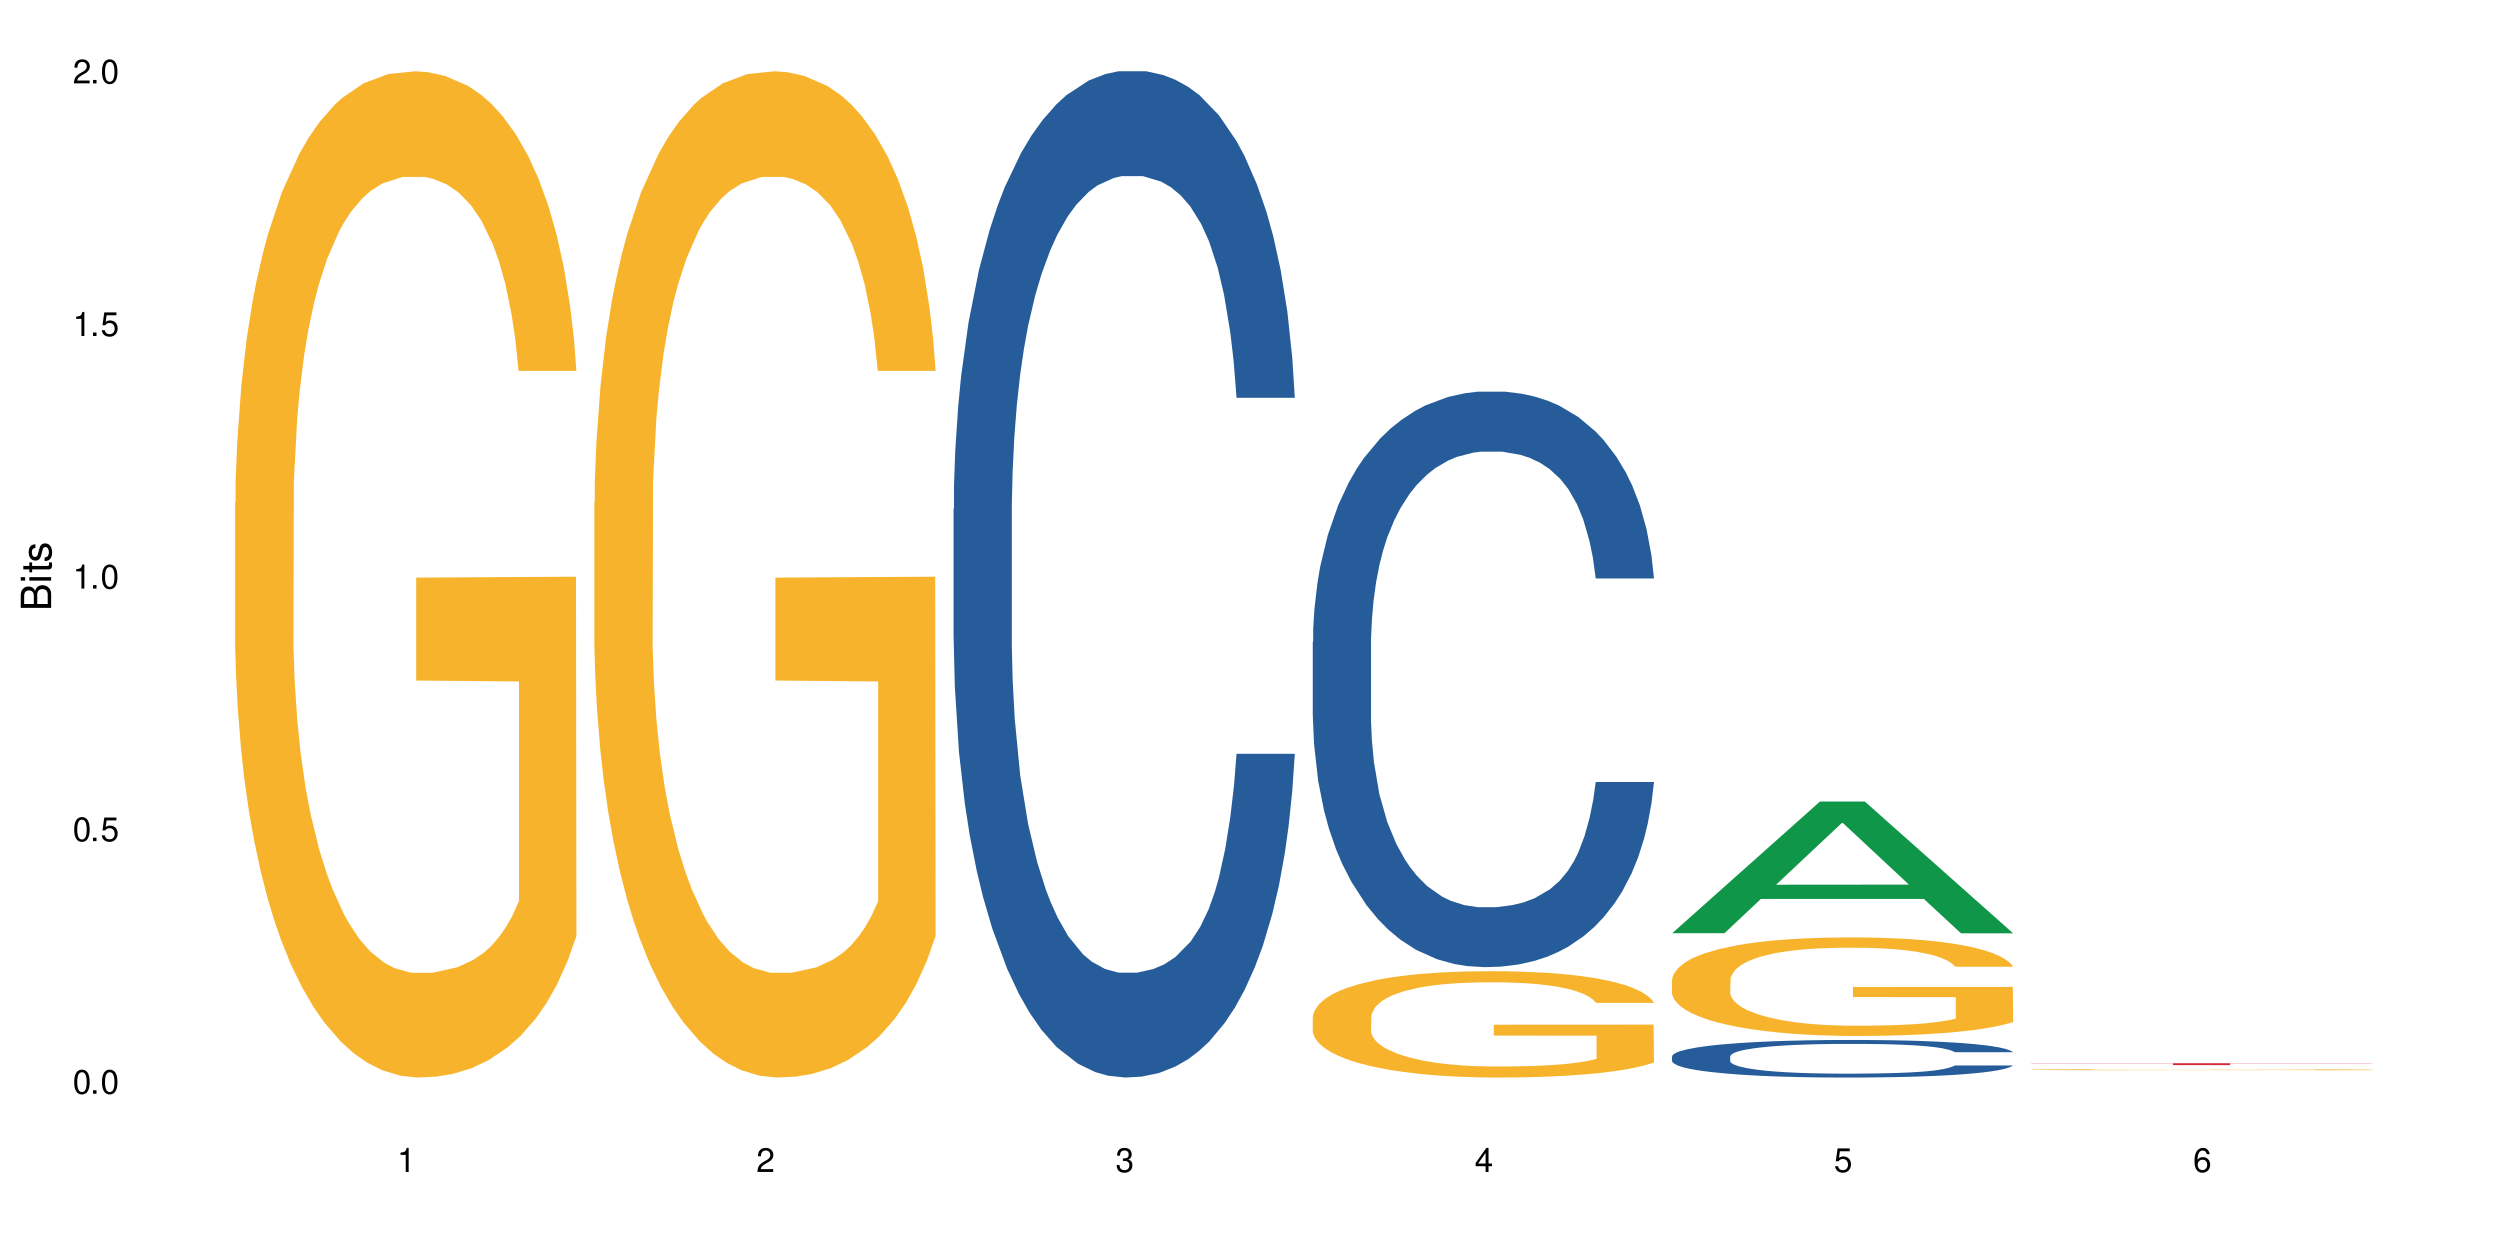 <?xml version="1.0" encoding="UTF-8"?>
<svg xmlns="http://www.w3.org/2000/svg" xmlns:xlink="http://www.w3.org/1999/xlink" width="720" height="360" viewBox="0 0 720 360">
<defs>
<g>
<g id="glyph-0-0">
</g>
<g id="glyph-0-1">
<path d="M 2.641 -6.938 C 2 -6.938 1.422 -6.656 1.078 -6.172 C 0.641 -5.562 0.406 -4.641 0.406 -3.359 C 0.406 -1.016 1.188 0.219 2.641 0.219 C 4.078 0.219 4.859 -1.016 4.859 -3.297 C 4.859 -4.641 4.656 -5.547 4.203 -6.172 C 3.844 -6.656 3.281 -6.938 2.641 -6.938 Z M 2.641 -6.188 C 3.547 -6.188 4 -5.25 4 -3.375 C 4 -1.406 3.562 -0.484 2.625 -0.484 C 1.734 -0.484 1.281 -1.438 1.281 -3.344 C 1.281 -5.25 1.734 -6.188 2.641 -6.188 Z M 2.641 -6.188 "/>
</g>
<g id="glyph-0-2">
<path d="M 1.828 -1 L 0.828 -1 L 0.828 0 L 1.828 0 Z M 1.828 -1 "/>
</g>
<g id="glyph-0-3">
<path d="M 4.562 -6.797 L 1.062 -6.797 L 0.547 -3.094 L 1.328 -3.094 C 1.719 -3.562 2.047 -3.734 2.578 -3.734 C 3.484 -3.734 4.062 -3.109 4.062 -2.094 C 4.062 -1.125 3.484 -0.531 2.578 -0.531 C 1.828 -0.531 1.375 -0.906 1.188 -1.672 L 0.328 -1.672 C 0.453 -1.109 0.547 -0.844 0.75 -0.594 C 1.125 -0.078 1.828 0.219 2.594 0.219 C 3.969 0.219 4.922 -0.781 4.922 -2.219 C 4.922 -3.562 4.031 -4.484 2.719 -4.484 C 2.25 -4.484 1.859 -4.359 1.469 -4.062 L 1.734 -5.969 L 4.562 -5.969 Z M 4.562 -6.797 "/>
</g>
<g id="glyph-0-4">
<path d="M 2.484 -4.938 L 2.484 0 L 3.328 0 L 3.328 -6.938 L 2.766 -6.938 C 2.469 -5.875 2.281 -5.734 0.984 -5.562 L 0.984 -4.938 Z M 2.484 -4.938 "/>
</g>
<g id="glyph-0-5">
<path d="M 4.859 -0.828 L 1.281 -0.828 C 1.359 -1.406 1.672 -1.781 2.5 -2.281 L 3.469 -2.828 C 4.406 -3.344 4.906 -4.062 4.906 -4.906 C 4.906 -5.484 4.672 -6.031 4.266 -6.406 C 3.859 -6.766 3.375 -6.938 2.719 -6.938 C 1.859 -6.938 1.219 -6.625 0.844 -6.031 C 0.609 -5.672 0.5 -5.234 0.484 -4.531 L 1.328 -4.531 C 1.359 -5.016 1.406 -5.281 1.531 -5.516 C 1.75 -5.938 2.188 -6.203 2.703 -6.203 C 3.469 -6.203 4.031 -5.641 4.031 -4.891 C 4.031 -4.344 3.719 -3.859 3.125 -3.516 L 2.234 -3 C 0.812 -2.172 0.406 -1.531 0.328 -0.016 L 4.859 -0.016 Z M 4.859 -0.828 "/>
</g>
<g id="glyph-0-6">
<path d="M 2.125 -3.188 L 2.578 -3.188 C 3.5 -3.188 3.984 -2.766 3.984 -1.922 C 3.984 -1.062 3.469 -0.531 2.594 -0.531 C 1.656 -0.531 1.203 -1 1.156 -2.016 L 0.312 -2.016 C 0.344 -1.453 0.438 -1.094 0.609 -0.781 C 0.953 -0.109 1.625 0.219 2.547 0.219 C 3.953 0.219 4.859 -0.625 4.859 -1.938 C 4.859 -2.828 4.516 -3.297 3.703 -3.594 C 4.344 -3.844 4.656 -4.328 4.656 -5.031 C 4.656 -6.219 3.875 -6.938 2.578 -6.938 C 1.203 -6.938 0.484 -6.172 0.453 -4.703 L 1.297 -4.703 C 1.312 -5.125 1.344 -5.359 1.453 -5.578 C 1.641 -5.969 2.062 -6.203 2.594 -6.203 C 3.344 -6.203 3.797 -5.75 3.797 -5 C 3.797 -4.516 3.609 -4.219 3.25 -4.047 C 3.016 -3.953 2.703 -3.922 2.125 -3.906 Z M 2.125 -3.188 "/>
</g>
<g id="glyph-0-7">
<path d="M 3.141 -1.672 L 3.141 0 L 3.984 0 L 3.984 -1.672 L 4.984 -1.672 L 4.984 -2.438 L 3.984 -2.438 L 3.984 -6.938 L 3.359 -6.938 L 0.266 -2.578 L 0.266 -1.672 Z M 3.141 -2.438 L 1 -2.438 L 3.141 -5.5 Z M 3.141 -2.438 "/>
</g>
<g id="glyph-0-8">
<path d="M 4.781 -5.125 C 4.609 -6.266 3.891 -6.938 2.844 -6.938 C 2.094 -6.938 1.422 -6.578 1.031 -5.953 C 0.594 -5.266 0.406 -4.422 0.406 -3.172 C 0.406 -2 0.578 -1.25 0.984 -0.641 C 1.359 -0.078 1.953 0.219 2.703 0.219 C 3.984 0.219 4.922 -0.75 4.922 -2.094 C 4.922 -3.375 4.062 -4.281 2.844 -4.281 C 2.172 -4.281 1.641 -4.031 1.281 -3.516 C 1.281 -5.234 1.828 -6.188 2.797 -6.188 C 3.391 -6.188 3.797 -5.797 3.938 -5.125 Z M 2.734 -3.531 C 3.547 -3.531 4.062 -2.953 4.062 -2.031 C 4.062 -1.156 3.484 -0.531 2.703 -0.531 C 1.922 -0.531 1.328 -1.188 1.328 -2.078 C 1.328 -2.938 1.906 -3.531 2.734 -3.531 Z M 2.734 -3.531 "/>
</g>
<g id="glyph-1-0">
</g>
<g id="glyph-1-1">
<path d="M 0 -0.953 L 0 -4.891 C 0 -5.719 -0.234 -6.344 -0.734 -6.797 C -1.188 -7.234 -1.812 -7.469 -2.5 -7.469 C -3.547 -7.469 -4.188 -7 -4.625 -5.875 C -4.984 -6.688 -5.625 -7.094 -6.531 -7.094 C -7.172 -7.094 -7.734 -6.859 -8.141 -6.391 C -8.562 -5.922 -8.75 -5.344 -8.75 -4.5 L -8.75 -0.953 Z M -4.984 -2.062 L -7.766 -2.062 L -7.766 -4.219 C -7.766 -4.844 -7.688 -5.203 -7.453 -5.5 C -7.219 -5.812 -6.859 -5.969 -6.375 -5.969 C -5.891 -5.969 -5.531 -5.812 -5.297 -5.5 C -5.062 -5.203 -4.984 -4.844 -4.984 -4.219 Z M -0.984 -2.062 L -4 -2.062 L -4 -4.781 C -4 -5.766 -3.438 -6.359 -2.484 -6.359 C -1.547 -6.359 -0.984 -5.766 -0.984 -4.781 Z M -0.984 -2.062 "/>
</g>
<g id="glyph-1-2">
<path d="M -6.281 -1.797 L -6.281 -0.797 L 0 -0.797 L 0 -1.797 Z M -8.75 -1.797 L -8.75 -0.797 L -7.484 -0.797 L -7.484 -1.797 Z M -8.75 -1.797 "/>
</g>
<g id="glyph-1-3">
<path d="M -6.281 -3.047 L -6.281 -2.016 L -8.016 -2.016 L -8.016 -1.016 L -6.281 -1.016 L -6.281 -0.172 L -5.469 -0.172 L -5.469 -1.016 L -0.719 -1.016 C -0.078 -1.016 0.281 -1.453 0.281 -2.234 C 0.281 -2.5 0.25 -2.719 0.188 -3.047 L -0.641 -3.047 C -0.609 -2.906 -0.594 -2.766 -0.594 -2.562 C -0.594 -2.141 -0.719 -2.016 -1.156 -2.016 L -5.469 -2.016 L -5.469 -3.047 Z M -6.281 -3.047 "/>
</g>
<g id="glyph-1-4">
<path d="M -4.531 -5.25 C -5.766 -5.25 -6.469 -4.422 -6.469 -2.969 C -6.469 -1.516 -5.719 -0.562 -4.547 -0.562 C -3.562 -0.562 -3.094 -1.062 -2.734 -2.562 L -2.516 -3.484 C -2.344 -4.188 -2.094 -4.469 -1.641 -4.469 C -1.047 -4.469 -0.641 -3.875 -0.641 -3 C -0.641 -2.453 -0.797 -2 -1.062 -1.75 C -1.25 -1.594 -1.422 -1.531 -1.875 -1.469 L -1.875 -0.406 C -0.422 -0.453 0.281 -1.266 0.281 -2.922 C 0.281 -4.5 -0.5 -5.516 -1.719 -5.516 C -2.656 -5.516 -3.172 -4.984 -3.469 -3.734 L -3.703 -2.766 C -3.891 -1.953 -4.156 -1.609 -4.594 -1.609 C -5.188 -1.609 -5.547 -2.125 -5.547 -2.938 C -5.547 -3.75 -5.203 -4.172 -4.531 -4.203 Z M -4.531 -5.25 "/>
</g>
</g>
</defs>
<rect x="-72" y="-36" width="864" height="432" fill="rgb(100%, 100%, 100%)" fill-opacity="1"/>
<path fill-rule="nonzero" fill="rgb(96.863%, 70.196%, 16.863%)" fill-opacity="1" d="M 67.73 144.652 L 67.852 144.387 L 67.852 139.094 L 68.332 127.184 L 69.527 110.777 L 71.086 97.277 L 72.766 86.691 L 73.844 81.133 L 75.641 73.195 L 77.199 67.371 L 81.152 55.461 L 86.188 44.348 L 88.945 39.582 L 92.059 35.082 L 96.496 30.055 L 98.531 28.203 L 104.766 23.965 L 111.836 21.32 L 119.625 20.527 L 123.223 20.789 L 128.133 21.848 L 134.848 24.762 L 138.68 27.406 L 141.676 30.055 L 144.793 33.496 L 148.629 38.789 L 152.223 45.141 L 155.102 51.492 L 157.977 59.43 L 160.375 67.902 L 162.41 77.164 L 164.207 88.281 L 165.289 97.543 L 166.008 106.805 L 149.348 106.805 L 148.391 97.543 L 147.309 90.398 L 145.512 81.664 L 143.715 75.312 L 141.918 70.281 L 138.562 63.402 L 135.684 59.168 L 132.09 55.461 L 128.613 53.078 L 124.66 51.492 L 122.262 50.961 L 115.91 50.961 L 110.156 52.816 L 106.801 54.934 L 104.406 57.051 L 101.047 61.02 L 99.012 64.195 L 97.812 66.312 L 94.219 74.516 L 91.82 81.93 L 90.504 86.957 L 88.824 94.898 L 87.625 102.043 L 86.309 112.629 L 85.59 120.57 L 84.629 138.566 L 84.508 186.207 L 84.871 196.262 L 85.59 207.113 L 86.547 216.641 L 87.984 226.699 L 89.422 234.375 L 91.941 244.695 L 94.098 251.578 L 95.777 256.078 L 99.012 263.223 L 100.328 265.605 L 103.445 270.367 L 106.684 274.074 L 110.637 277.25 L 113.633 278.836 L 118.426 280.16 L 124.539 280.16 L 131.73 278.574 L 136.285 276.457 L 139.398 274.34 L 141.438 272.484 L 143.953 269.574 L 145.754 266.926 L 147.43 264.016 L 149.469 259.516 L 149.469 196.262 L 119.863 195.996 L 119.863 166.355 L 165.887 166.09 L 166.008 269.574 L 163.488 276.719 L 160.375 283.602 L 157.379 288.895 L 154.262 293.395 L 149.828 298.422 L 146.23 301.598 L 140.719 305.305 L 135.684 307.688 L 130.41 309.273 L 125.738 310.066 L 120.223 310.332 L 115.312 309.805 L 110.039 308.215 L 105.844 306.098 L 102.008 303.453 L 98.172 300.012 L 93.379 294.453 L 90.262 289.953 L 87.027 284.395 L 83.789 277.777 L 80.914 270.633 L 78.996 265.074 L 77.078 258.723 L 75.043 250.781 L 73.125 241.785 L 71.688 233.578 L 70.367 224.316 L 69.41 215.582 L 68.449 203.672 L 67.969 194.145 L 67.73 185.941 Z M 67.73 144.652 "/>
<path fill-rule="nonzero" fill="rgb(96.863%, 70.196%, 16.863%)" fill-opacity="1" d="M 171.18 144.652 L 171.297 144.387 L 171.297 139.094 L 171.777 127.184 L 172.977 110.777 L 174.535 97.277 L 176.211 86.691 L 177.293 81.133 L 179.09 73.195 L 180.648 67.371 L 184.602 55.461 L 189.637 44.348 L 192.391 39.582 L 195.508 35.082 L 199.941 30.055 L 201.98 28.203 L 208.211 23.965 L 215.281 21.32 L 223.074 20.527 L 226.668 20.789 L 231.582 21.848 L 238.293 24.762 L 242.129 27.406 L 245.125 30.055 L 248.242 33.496 L 252.078 38.789 L 255.672 45.141 L 258.547 51.492 L 261.426 59.43 L 263.82 67.902 L 265.859 77.164 L 267.656 88.281 L 268.734 97.543 L 269.453 106.805 L 252.797 106.805 L 251.836 97.543 L 250.758 90.398 L 248.961 81.664 L 247.164 75.312 L 245.363 70.281 L 242.008 63.402 L 239.133 59.168 L 235.539 55.461 L 232.062 53.078 L 228.105 51.492 L 225.711 50.961 L 219.359 50.961 L 213.605 52.816 L 210.25 54.934 L 207.852 57.051 L 204.496 61.02 L 202.461 64.195 L 201.262 66.312 L 197.664 74.516 L 195.27 81.93 L 193.949 86.957 L 192.273 94.898 L 191.074 102.043 L 189.754 112.629 L 189.035 120.57 L 188.078 138.566 L 187.957 186.207 L 188.316 196.262 L 189.035 207.113 L 189.996 216.641 L 191.434 226.699 L 192.871 234.375 L 195.387 244.695 L 197.547 251.578 L 199.223 256.078 L 202.461 263.223 L 203.777 265.605 L 206.895 270.367 L 210.129 274.074 L 214.086 277.25 L 217.082 278.836 L 221.875 280.16 L 227.988 280.16 L 235.18 278.574 L 239.73 276.457 L 242.848 274.34 L 244.887 272.484 L 247.402 269.574 L 249.199 266.926 L 250.879 264.016 L 252.914 259.516 L 252.914 196.262 L 223.312 195.996 L 223.312 166.355 L 269.336 166.09 L 269.453 269.574 L 266.938 276.719 L 263.82 283.602 L 260.824 288.895 L 257.711 293.395 L 253.273 298.422 L 249.68 301.598 L 244.168 305.305 L 239.133 307.688 L 233.859 309.273 L 229.184 310.066 L 223.672 310.332 L 218.758 309.805 L 213.484 308.215 L 209.289 306.098 L 205.457 303.453 L 201.621 300.012 L 196.828 294.453 L 193.711 289.953 L 190.473 284.395 L 187.238 277.777 L 184.363 270.633 L 182.445 265.074 L 180.527 258.723 L 178.488 250.781 L 176.57 241.785 L 175.133 233.578 L 173.816 224.316 L 172.855 215.582 L 171.898 203.672 L 171.418 194.145 L 171.18 185.941 Z M 171.18 144.652 "/>
<path fill-rule="nonzero" fill="rgb(14.51%, 36.078%, 60%)" fill-opacity="1" d="M 274.629 146.621 L 274.746 146.355 L 274.746 140 L 275.105 129.934 L 275.945 117.215 L 276.785 108.477 L 278.941 92.844 L 281.938 77.746 L 285.055 66.09 L 287.332 59.203 L 289.367 53.902 L 294.043 44.102 L 297.039 39.07 L 300.273 34.566 L 304.23 30.062 L 307.105 27.414 L 313.578 23.176 L 318.371 21.32 L 322.086 20.527 L 330.117 20.527 L 334.91 21.586 L 338.387 22.91 L 342.223 25.031 L 345.457 27.414 L 351.09 33.242 L 356.125 40.66 L 358.402 44.898 L 361.996 53.109 L 364.754 61.055 L 366.672 67.945 L 368.828 77.746 L 370.746 89.668 L 372.184 103.176 L 372.902 114.566 L 356.125 114.566 L 355.285 103.973 L 354.324 95.758 L 352.527 84.898 L 350.73 77.215 L 348.215 69.535 L 345.938 64.5 L 342.82 59.469 L 340.062 56.289 L 337.188 53.902 L 334.43 52.316 L 329.156 50.727 L 323.047 50.727 L 320.77 51.254 L 316.094 53.375 L 313.578 55.23 L 309.98 58.938 L 307.465 62.383 L 304.469 67.68 L 302.434 72.184 L 299.914 79.07 L 298.117 85.164 L 296.078 93.906 L 294.883 100.527 L 293.801 107.945 L 292.844 116.688 L 292.125 125.957 L 291.645 135.762 L 291.406 145.297 L 291.406 186.355 L 291.645 195.895 L 292.246 207.02 L 293.801 223.18 L 296.078 237.219 L 298.715 248.344 L 301.234 256.293 L 302.672 260 L 304.59 264.238 L 307.586 269.535 L 311.898 274.836 L 314.418 276.953 L 318.25 279.074 L 322.207 280.133 L 327.48 280.133 L 332.152 279.074 L 335.27 277.75 L 338.508 275.629 L 342.941 271.125 L 345.695 266.887 L 348.094 261.855 L 349.891 256.82 L 351.09 252.582 L 352.887 244.371 L 354.324 235.363 L 355.406 226.094 L 356.125 217.086 L 372.902 217.086 L 372.184 227.684 L 371.105 238.012 L 370.027 245.695 L 368.348 254.969 L 366.43 263.18 L 363.676 272.449 L 361.398 278.543 L 358.402 285.168 L 355.645 290.199 L 352.648 294.703 L 348.215 300 L 345.336 302.648 L 342.223 305.035 L 338.508 307.152 L 333.832 309.008 L 328.797 310.066 L 324.125 310.332 L 319.09 309.801 L 315.375 308.742 L 310.461 306.359 L 304.348 301.59 L 299.914 296.559 L 296.438 291.523 L 293.441 286.227 L 290.086 279.074 L 285.773 267.418 L 283.137 258.41 L 281.34 250.992 L 279.301 240.664 L 277.863 231.391 L 276.184 216.555 L 274.988 197.746 L 274.629 183.18 Z M 274.629 146.621 "/>
<path fill-rule="nonzero" fill="rgb(14.51%, 36.078%, 60%)" fill-opacity="1" d="M 378.074 184.918 L 378.195 184.77 L 378.195 181.133 L 378.555 175.375 L 379.395 168.105 L 380.23 163.105 L 382.391 154.168 L 385.387 145.531 L 388.5 138.867 L 390.777 134.926 L 392.816 131.898 L 397.492 126.293 L 400.488 123.414 L 403.723 120.836 L 407.676 118.262 L 410.555 116.746 L 417.027 114.324 L 421.82 113.262 L 425.535 112.809 L 433.566 112.809 L 438.359 113.414 L 441.836 114.172 L 445.668 115.383 L 448.906 116.746 L 454.539 120.082 L 459.57 124.32 L 461.848 126.746 L 465.445 131.441 L 468.199 135.988 L 470.117 139.926 L 472.277 145.531 L 474.191 152.348 L 475.633 160.074 L 476.352 166.59 L 459.57 166.59 L 458.734 160.527 L 457.773 155.832 L 455.977 149.621 L 454.18 145.227 L 451.66 140.836 L 449.383 137.957 L 446.27 135.078 L 443.512 133.262 L 440.637 131.898 L 437.879 130.988 L 432.605 130.078 L 426.492 130.078 L 424.215 130.383 L 419.543 131.594 L 417.027 132.656 L 413.43 134.773 L 410.914 136.746 L 407.918 139.773 L 405.879 142.352 L 403.363 146.289 L 401.566 149.773 L 399.527 154.773 L 398.328 158.559 L 397.25 162.801 L 396.293 167.801 L 395.574 173.102 L 395.094 178.707 L 394.855 184.16 L 394.855 207.645 L 395.094 213.098 L 395.691 219.461 L 397.25 228.699 L 399.527 236.73 L 402.164 243.094 L 404.68 247.637 L 406.121 249.758 L 408.035 252.184 L 411.035 255.211 L 415.348 258.242 L 417.863 259.453 L 421.699 260.668 L 425.656 261.273 L 430.93 261.273 L 435.602 260.668 L 438.719 259.91 L 441.953 258.695 L 446.387 256.121 L 449.145 253.699 L 451.543 250.82 L 453.34 247.941 L 454.539 245.516 L 456.336 240.82 L 457.773 235.668 L 458.852 230.367 L 459.57 225.215 L 476.352 225.215 L 475.633 231.277 L 474.555 237.184 L 473.473 241.578 L 471.797 246.879 L 469.879 251.578 L 467.121 256.879 L 464.844 260.363 L 461.848 264.152 L 459.094 267.027 L 456.098 269.605 L 451.66 272.633 L 448.785 274.148 L 445.668 275.512 L 441.953 276.723 L 437.281 277.785 L 432.246 278.391 L 427.574 278.543 L 422.539 278.238 L 418.824 277.633 L 413.91 276.27 L 407.797 273.543 L 403.363 270.664 L 399.887 267.785 L 396.891 264.758 L 393.535 260.668 L 389.223 254 L 386.586 248.852 L 384.785 244.609 L 382.75 238.699 L 381.312 233.398 L 379.633 224.914 L 378.434 214.156 L 378.074 205.824 Z M 378.074 184.918 "/>
<path fill-rule="nonzero" fill="rgb(96.863%, 70.196%, 16.863%)" fill-opacity="1" d="M 378.074 292.824 L 378.195 292.797 L 378.195 292.238 L 378.676 290.977 L 379.871 289.242 L 381.43 287.816 L 383.109 286.699 L 384.188 286.109 L 385.984 285.273 L 387.543 284.656 L 391.496 283.398 L 396.531 282.223 L 399.289 281.719 L 402.402 281.246 L 406.84 280.715 L 408.875 280.516 L 415.109 280.07 L 422.18 279.789 L 429.969 279.707 L 433.566 279.734 L 438.48 279.848 L 445.191 280.152 L 449.023 280.434 L 452.02 280.715 L 455.137 281.078 L 458.973 281.637 L 462.566 282.309 L 465.445 282.98 L 468.32 283.816 L 470.719 284.711 L 472.754 285.691 L 474.555 286.867 L 475.633 287.844 L 476.352 288.824 L 459.691 288.824 L 458.734 287.844 L 457.652 287.09 L 455.855 286.168 L 454.059 285.496 L 452.262 284.965 L 448.906 284.238 L 446.027 283.789 L 442.434 283.398 L 438.957 283.148 L 435.004 282.98 L 432.605 282.922 L 426.254 282.922 L 420.5 283.117 L 417.145 283.344 L 414.75 283.566 L 411.395 283.984 L 409.355 284.32 L 408.156 284.547 L 404.562 285.41 L 402.164 286.195 L 400.848 286.727 L 399.168 287.566 L 397.969 288.32 L 396.652 289.441 L 395.934 290.277 L 394.973 292.18 L 394.855 297.215 L 395.215 298.277 L 395.934 299.426 L 396.891 300.43 L 398.328 301.496 L 399.766 302.305 L 402.285 303.395 L 404.441 304.125 L 406.121 304.598 L 409.355 305.355 L 410.672 305.605 L 413.789 306.109 L 417.027 306.5 L 420.98 306.836 L 423.977 307.004 L 428.77 307.145 L 434.883 307.145 L 442.074 306.977 L 446.629 306.754 L 449.746 306.527 L 451.781 306.332 L 454.297 306.023 L 456.098 305.746 L 457.773 305.438 L 459.812 304.961 L 459.812 298.277 L 430.211 298.25 L 430.211 295.117 L 476.23 295.09 L 476.352 306.023 L 473.832 306.781 L 470.719 307.508 L 467.723 308.066 L 464.605 308.543 L 460.172 309.074 L 456.574 309.41 L 451.062 309.801 L 446.027 310.055 L 440.754 310.219 L 436.082 310.305 L 430.57 310.332 L 425.656 310.277 L 420.383 310.109 L 416.188 309.887 L 412.352 309.605 L 408.516 309.242 L 403.723 308.652 L 400.605 308.18 L 397.371 307.59 L 394.133 306.891 L 391.258 306.137 L 389.34 305.551 L 387.422 304.879 L 385.387 304.039 L 383.469 303.09 L 382.031 302.223 L 380.711 301.242 L 379.754 300.32 L 378.793 299.062 L 378.316 298.055 L 378.074 297.188 Z M 378.074 292.824 "/>
<path fill-rule="nonzero" fill="rgb(6.275%, 58.824%, 28.235%)" fill-opacity="1" d="M 481.523 268.77 L 481.629 268.734 L 524.152 230.84 L 537.066 230.84 L 579.797 268.805 L 564.785 268.805 L 554.074 258.895 L 507.141 258.895 L 496.641 268.77 L 481.523 268.77 L 511.656 254.797 L 549.77 254.762 L 530.766 237.043 L 530.555 237.008 L 530.348 237.113 L 511.551 254.762 L 511.656 254.797 Z M 481.523 268.77 "/>
<path fill-rule="nonzero" fill="rgb(14.51%, 36.078%, 60%)" fill-opacity="1" d="M 481.523 304.223 L 481.645 304.215 L 481.645 303.977 L 482.004 303.602 L 482.84 303.125 L 483.68 302.801 L 485.836 302.215 L 488.832 301.652 L 491.949 301.219 L 494.227 300.961 L 496.266 300.762 L 500.938 300.398 L 503.934 300.211 L 507.172 300.043 L 511.125 299.875 L 514 299.773 L 520.473 299.617 L 525.27 299.547 L 528.984 299.516 L 537.012 299.516 L 541.809 299.559 L 545.281 299.605 L 549.117 299.688 L 552.352 299.773 L 557.984 299.992 L 563.02 300.27 L 565.297 300.426 L 568.891 300.734 L 571.648 301.031 L 573.566 301.285 L 575.723 301.652 L 577.641 302.098 L 579.078 302.602 L 579.797 303.027 L 563.02 303.027 L 562.18 302.633 L 561.223 302.324 L 559.426 301.918 L 557.625 301.633 L 555.109 301.348 L 552.832 301.16 L 549.715 300.973 L 546.961 300.852 L 544.082 300.762 L 541.328 300.703 L 536.055 300.645 L 529.941 300.645 L 527.664 300.664 L 522.992 300.742 L 520.473 300.812 L 516.879 300.949 L 514.363 301.078 L 511.367 301.277 L 509.328 301.445 L 506.812 301.703 L 505.012 301.93 L 502.977 302.254 L 501.777 302.504 L 500.699 302.781 L 499.738 303.105 L 499.02 303.453 L 498.543 303.816 L 498.301 304.172 L 498.301 305.707 L 498.543 306.062 L 499.141 306.477 L 500.699 307.078 L 502.977 307.605 L 505.613 308.02 L 508.129 308.316 L 509.566 308.453 L 511.484 308.613 L 514.48 308.809 L 518.797 309.008 L 521.312 309.086 L 525.148 309.164 L 529.102 309.207 L 534.375 309.207 L 539.051 309.164 L 542.168 309.117 L 545.402 309.039 L 549.836 308.871 L 552.594 308.711 L 554.988 308.523 L 556.789 308.336 L 557.984 308.176 L 559.785 307.871 L 561.223 307.535 L 562.301 307.188 L 563.02 306.852 L 579.797 306.852 L 579.078 307.25 L 578 307.633 L 576.922 307.922 L 575.246 308.266 L 573.328 308.574 L 570.57 308.918 L 568.293 309.145 L 565.297 309.395 L 562.539 309.582 L 559.543 309.75 L 555.109 309.945 L 552.234 310.047 L 549.117 310.133 L 545.402 310.215 L 540.727 310.281 L 535.695 310.324 L 531.02 310.332 L 525.988 310.312 L 522.27 310.273 L 517.359 310.184 L 511.246 310.008 L 506.812 309.82 L 503.336 309.629 L 500.34 309.434 L 496.984 309.164 L 492.668 308.73 L 490.031 308.395 L 488.234 308.117 L 486.195 307.734 L 484.758 307.387 L 483.082 306.832 L 481.883 306.133 L 481.523 305.586 Z M 481.523 304.223 "/>
<path fill-rule="nonzero" fill="rgb(96.863%, 70.196%, 16.863%)" fill-opacity="1" d="M 481.523 282.125 L 481.645 282.102 L 481.645 281.582 L 482.121 280.418 L 483.32 278.809 L 484.879 277.488 L 486.555 276.449 L 487.637 275.906 L 489.434 275.129 L 490.992 274.559 L 494.945 273.391 L 499.98 272.305 L 502.734 271.836 L 505.852 271.395 L 510.285 270.902 L 512.324 270.723 L 518.555 270.309 L 525.629 270.047 L 533.418 269.969 L 537.012 269.996 L 541.926 270.098 L 548.637 270.383 L 552.473 270.645 L 555.469 270.902 L 558.586 271.238 L 562.422 271.758 L 566.016 272.379 L 568.891 273.004 L 571.77 273.781 L 574.164 274.609 L 576.203 275.516 L 578 276.605 L 579.078 277.512 L 579.797 278.422 L 563.141 278.422 L 562.18 277.512 L 561.102 276.812 L 559.305 275.957 L 557.508 275.336 L 555.711 274.844 L 552.352 274.168 L 549.477 273.754 L 545.883 273.391 L 542.406 273.156 L 538.449 273.004 L 536.055 272.949 L 529.703 272.949 L 523.949 273.133 L 520.594 273.34 L 518.195 273.547 L 514.84 273.938 L 512.805 274.246 L 511.605 274.453 L 508.008 275.258 L 505.613 275.984 L 504.293 276.477 L 502.617 277.254 L 501.418 277.953 L 500.098 278.992 L 499.379 279.77 L 498.422 281.531 L 498.301 286.195 L 498.66 287.18 L 499.379 288.246 L 500.34 289.176 L 501.777 290.164 L 503.215 290.914 L 505.73 291.926 L 507.891 292.598 L 509.566 293.039 L 512.805 293.738 L 514.121 293.973 L 517.238 294.441 L 520.473 294.801 L 524.43 295.113 L 527.426 295.27 L 532.219 295.398 L 538.332 295.398 L 545.523 295.242 L 550.078 295.035 L 553.191 294.828 L 555.23 294.648 L 557.746 294.363 L 559.543 294.102 L 561.223 293.816 L 563.258 293.375 L 563.258 287.18 L 533.656 287.156 L 533.656 284.254 L 579.68 284.227 L 579.797 294.363 L 577.281 295.062 L 574.164 295.734 L 571.168 296.254 L 568.055 296.695 L 563.617 297.188 L 560.023 297.5 L 554.512 297.859 L 549.477 298.094 L 544.203 298.25 L 539.531 298.328 L 534.016 298.355 L 529.102 298.301 L 523.828 298.145 L 519.637 297.938 L 515.801 297.68 L 511.965 297.344 L 507.172 296.797 L 504.055 296.359 L 500.82 295.812 L 497.582 295.164 L 494.707 294.465 L 492.789 293.922 L 490.871 293.301 L 488.832 292.52 L 486.918 291.641 L 485.477 290.836 L 484.16 289.93 L 483.199 289.074 L 482.242 287.906 L 481.762 286.973 L 481.523 286.172 Z M 481.523 282.125 "/>
<path fill-rule="nonzero" fill="rgb(96.863%, 70.196%, 16.863%)" fill-opacity="1" d="M 584.973 308.062 L 585.09 308.059 L 585.09 308.055 L 585.57 308.039 L 586.77 308.023 L 588.328 308.008 L 590.004 307.996 L 591.082 307.988 L 592.883 307.98 L 594.438 307.973 L 598.395 307.957 L 603.426 307.945 L 606.184 307.941 L 609.301 307.938 L 613.734 307.93 L 615.773 307.93 L 622.004 307.922 L 629.074 307.918 L 640.461 307.918 L 645.375 307.922 L 652.086 307.926 L 655.922 307.926 L 658.918 307.93 L 662.035 307.934 L 665.867 307.941 L 669.465 307.945 L 672.34 307.953 L 675.215 307.965 L 677.613 307.973 L 679.652 307.984 L 681.449 307.996 L 682.527 308.008 L 683.246 308.02 L 666.586 308.02 L 665.629 308.008 L 664.551 308 L 662.754 307.988 L 660.953 307.98 L 659.156 307.977 L 655.801 307.969 L 652.926 307.965 L 649.328 307.957 L 645.855 307.957 L 641.898 307.953 L 633.148 307.953 L 627.398 307.957 L 624.043 307.957 L 621.645 307.961 L 618.289 307.965 L 616.25 307.969 L 615.055 307.973 L 611.457 307.98 L 609.059 307.988 L 607.742 307.996 L 606.062 308.004 L 604.867 308.012 L 603.547 308.023 L 602.828 308.035 L 601.871 308.055 L 601.75 308.109 L 602.109 308.121 L 602.828 308.133 L 603.789 308.145 L 605.227 308.156 L 606.664 308.164 L 609.18 308.176 L 611.336 308.184 L 613.016 308.188 L 616.25 308.195 L 617.57 308.199 L 620.688 308.203 L 623.922 308.207 L 627.875 308.211 L 630.871 308.215 L 648.969 308.215 L 653.523 308.211 L 656.641 308.211 L 658.676 308.207 L 661.195 308.203 L 662.992 308.199 L 664.672 308.195 L 666.707 308.191 L 666.707 308.121 L 637.105 308.121 L 637.105 308.086 L 683.125 308.086 L 683.246 308.203 L 680.73 308.211 L 677.613 308.219 L 674.617 308.227 L 671.5 308.23 L 667.066 308.238 L 663.473 308.238 L 657.957 308.246 L 652.926 308.246 L 647.652 308.25 L 632.551 308.25 L 627.277 308.246 L 623.082 308.246 L 619.246 308.242 L 615.414 308.238 L 610.617 308.23 L 607.504 308.227 L 604.266 308.219 L 601.031 308.215 L 598.156 308.203 L 596.238 308.199 L 594.32 308.191 L 592.281 308.184 L 590.363 308.172 L 588.926 308.164 L 587.609 308.152 L 586.648 308.141 L 585.691 308.129 L 585.211 308.117 L 584.973 308.109 Z M 584.973 308.062 "/>
<path fill-rule="nonzero" fill="rgb(83.922%, 15.686%, 22.353%)" fill-opacity="1" d="M 584.973 306.211 L 683.246 306.211 L 683.246 306.27 L 642.289 306.27 L 642.289 306.754 L 625.809 306.754 L 625.809 306.27 L 584.973 306.27 Z M 584.973 306.211 "/>
<g fill="rgb(0%, 0%, 0%)" fill-opacity="1">
<use xlink:href="#glyph-0-1" x="20.965" y="314.993"/>
<use xlink:href="#glyph-0-2" x="25.965" y="314.993"/>
<use xlink:href="#glyph-0-1" x="28.965" y="314.993"/>
</g>
<g fill="rgb(0%, 0%, 0%)" fill-opacity="1">
<use xlink:href="#glyph-0-1" x="20.965" y="242.251"/>
<use xlink:href="#glyph-0-2" x="25.965" y="242.251"/>
<use xlink:href="#glyph-0-3" x="28.965" y="242.251"/>
</g>
<g fill="rgb(0%, 0%, 0%)" fill-opacity="1">
<use xlink:href="#glyph-0-4" x="20.965" y="169.509"/>
<use xlink:href="#glyph-0-2" x="25.965" y="169.509"/>
<use xlink:href="#glyph-0-1" x="28.965" y="169.509"/>
</g>
<g fill="rgb(0%, 0%, 0%)" fill-opacity="1">
<use xlink:href="#glyph-0-4" x="20.965" y="96.767"/>
<use xlink:href="#glyph-0-2" x="25.965" y="96.767"/>
<use xlink:href="#glyph-0-3" x="28.965" y="96.767"/>
</g>
<g fill="rgb(0%, 0%, 0%)" fill-opacity="1">
<use xlink:href="#glyph-0-5" x="20.965" y="24.024"/>
<use xlink:href="#glyph-0-2" x="25.965" y="24.024"/>
<use xlink:href="#glyph-0-1" x="28.965" y="24.024"/>
</g>
<g fill="rgb(0%, 0%, 0%)" fill-opacity="1">
<use xlink:href="#glyph-0-4" x="114.367" y="337.532"/>
</g>
<g fill="rgb(0%, 0%, 0%)" fill-opacity="1">
<use xlink:href="#glyph-0-5" x="217.816" y="337.532"/>
</g>
<g fill="rgb(0%, 0%, 0%)" fill-opacity="1">
<use xlink:href="#glyph-0-6" x="321.266" y="337.532"/>
</g>
<g fill="rgb(0%, 0%, 0%)" fill-opacity="1">
<use xlink:href="#glyph-0-7" x="424.711" y="337.532"/>
</g>
<g fill="rgb(0%, 0%, 0%)" fill-opacity="1">
<use xlink:href="#glyph-0-3" x="528.16" y="337.532"/>
</g>
<g fill="rgb(0%, 0%, 0%)" fill-opacity="1">
<use xlink:href="#glyph-0-8" x="631.609" y="337.532"/>
</g>
<g fill="rgb(0%, 0%, 0%)" fill-opacity="1">
<use xlink:href="#glyph-1-1" x="14.725" y="176.012"/>
<use xlink:href="#glyph-1-2" x="14.725" y="168.012"/>
<use xlink:href="#glyph-1-3" x="14.725" y="165.012"/>
<use xlink:href="#glyph-1-4" x="14.725" y="162.012"/>
</g>
</svg>
